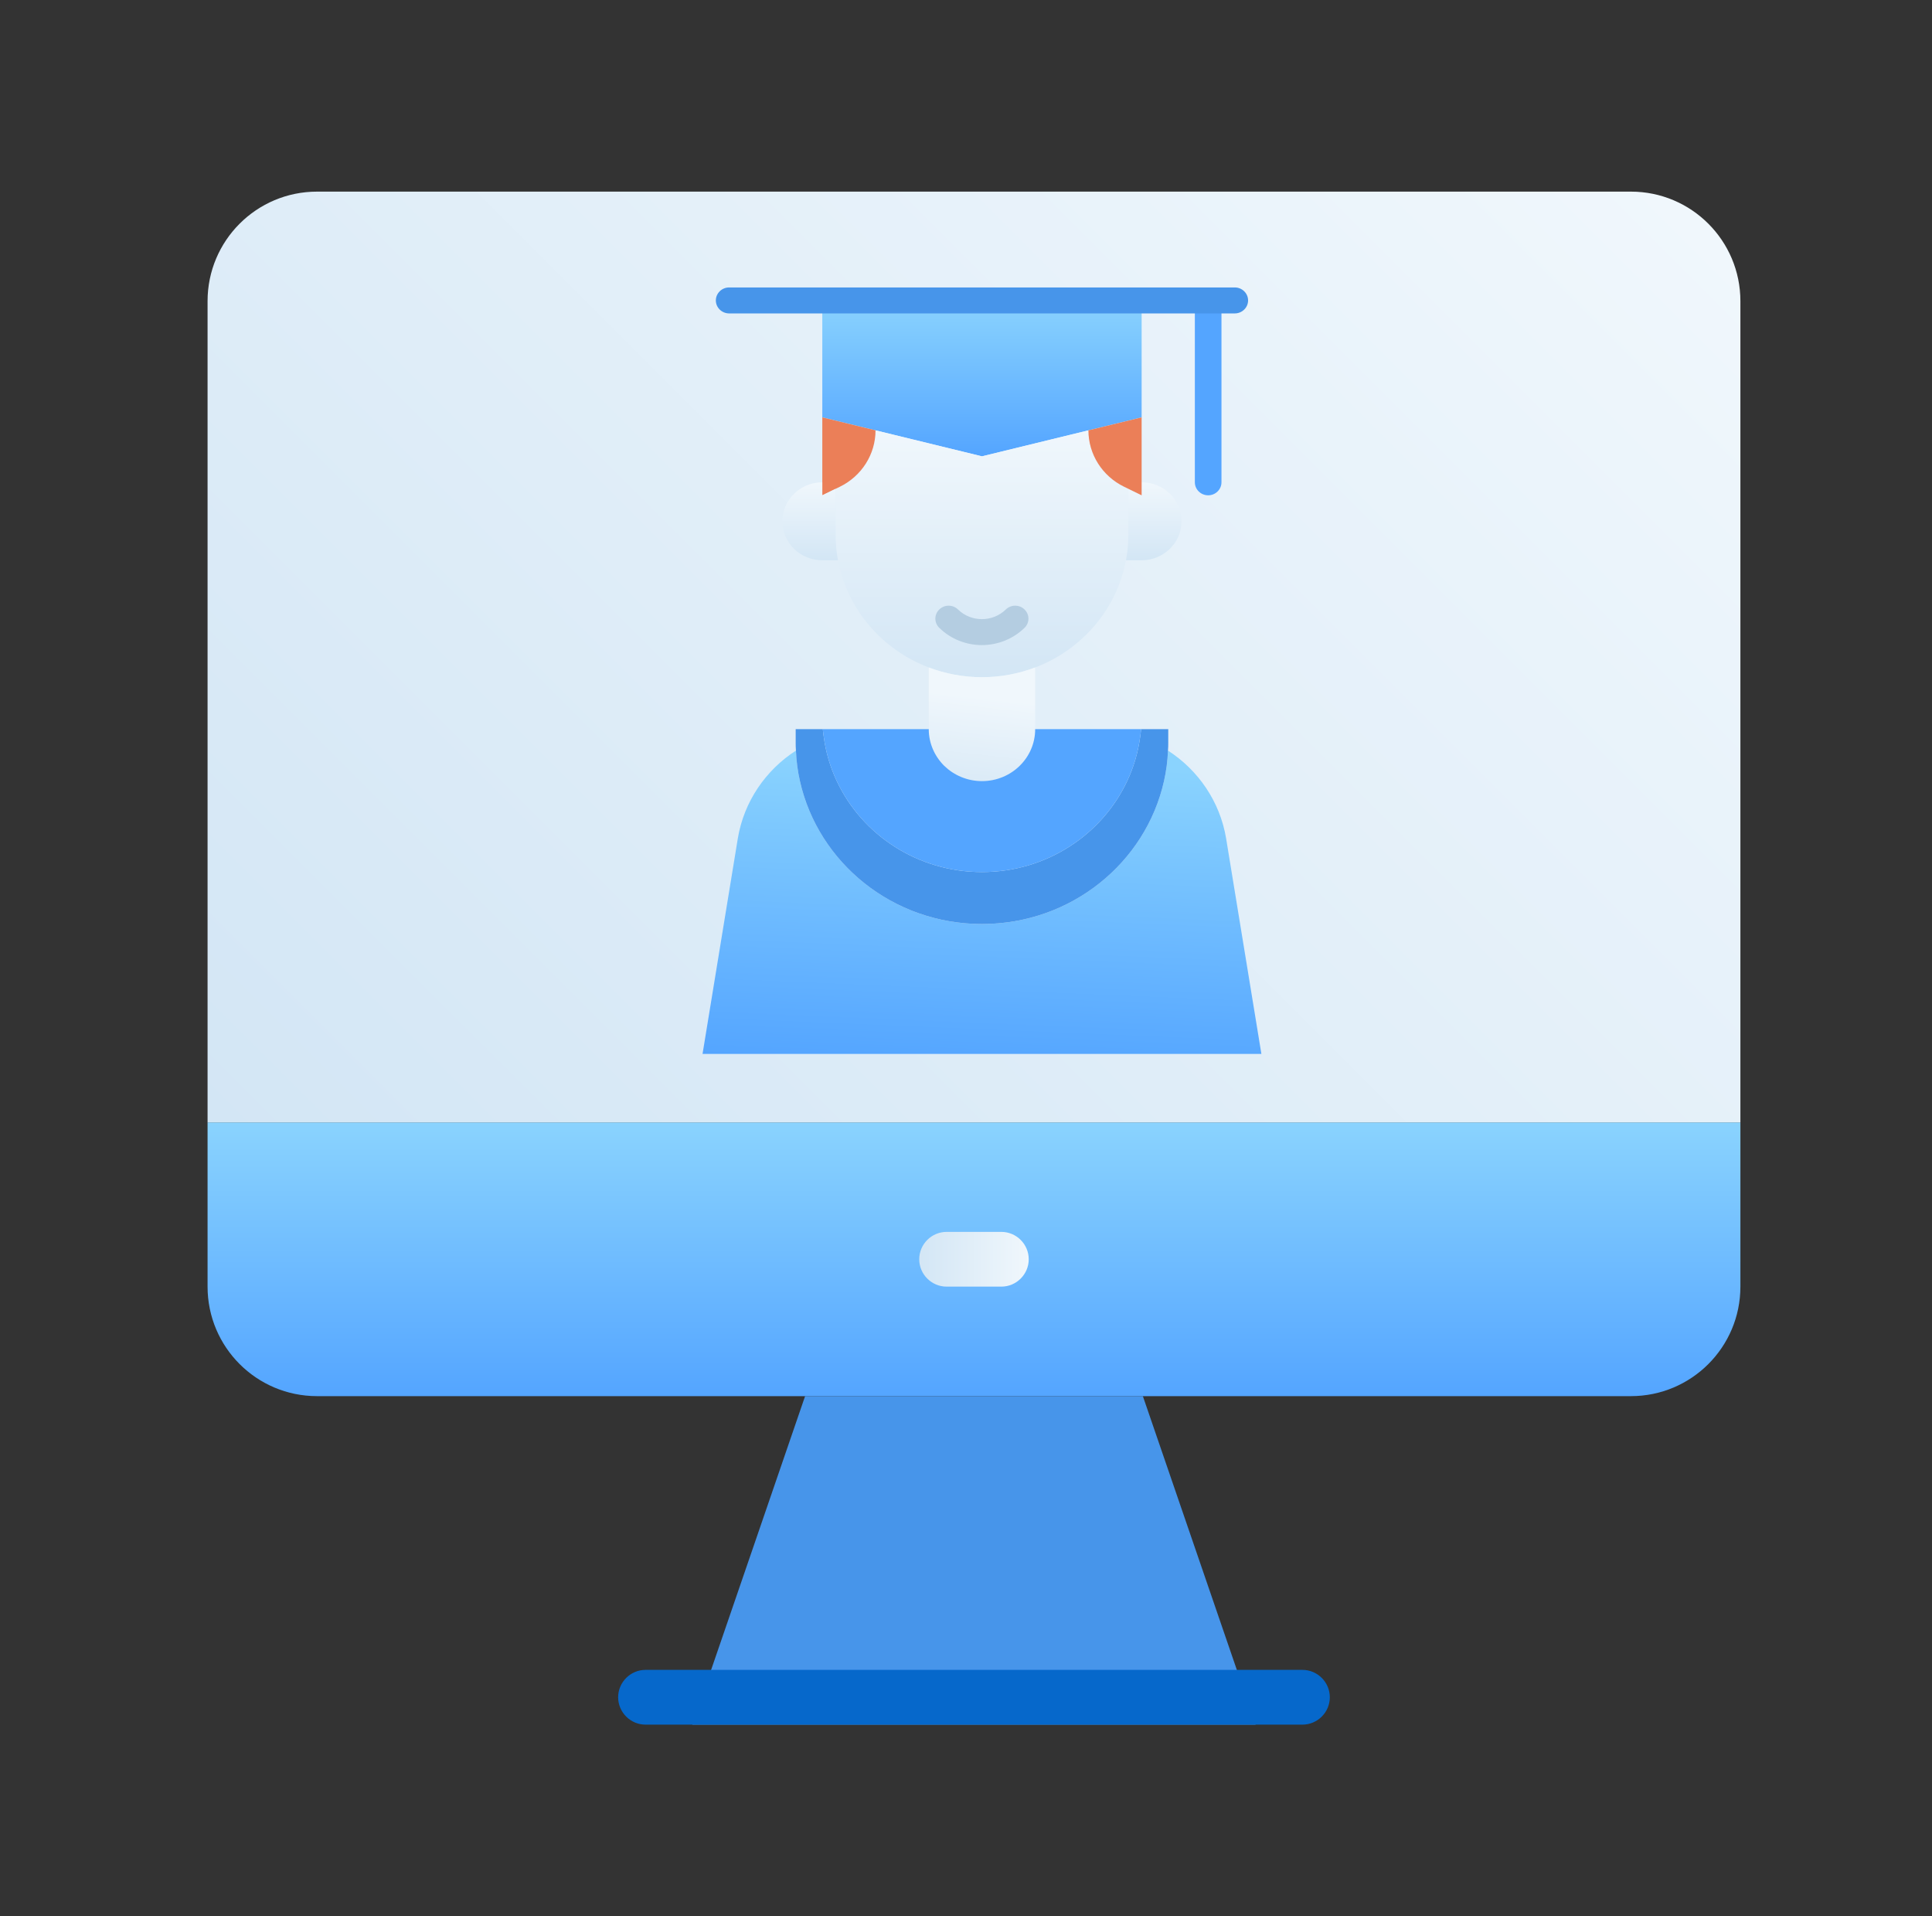 <svg width="121" height="120" viewBox="0 0 121 120" fill="none" xmlns="http://www.w3.org/2000/svg">
<rect x="0" y="0" width="121" height="120" fill="#333333" stroke="none"/>
<g clip-path="url(#clip0_21_3099)">
<path d="M109 70.286V80.572C109 84.36 105.931 87.429 102.143 87.429H19.857C16.069 87.429 13 84.36 13 80.572V70.286H109Z" fill="url(#paint0_linear_21_3099)"/>
<path d="M78.64 108H43.36L50.423 87.429H71.577L78.64 108Z" fill="#4795EA"/>
<path d="M81.571 108H40.429C39.486 108 38.714 107.228 38.714 106.286C38.714 105.343 39.486 104.571 40.429 104.571H81.571C82.514 104.571 83.286 105.343 83.286 106.286C83.286 107.228 82.514 108 81.571 108Z" fill="#0668CB"/>
<path d="M62.714 80.571H59.286C58.343 80.571 57.571 79.8 57.571 78.857C57.571 77.914 58.343 77.143 59.286 77.143H62.714C63.657 77.143 64.429 77.914 64.429 78.857C64.429 79.8 63.657 80.571 62.714 80.571Z" fill="url(#paint1_linear_21_3099)"/>
<path d="M109 18.857V70.286H13V18.857C13 15.069 16.069 12 19.857 12H102.143C105.931 12 109 15.069 109 18.857Z" fill="url(#paint2_linear_21_3099)"/>
<g clip-path="url(#clip1_21_3099)">
<path d="M75.667 31.017C75.208 31.017 74.833 30.651 74.833 30.203V19.627C74.833 19.18 75.208 18.814 75.667 18.814C76.125 18.814 76.5 19.18 76.5 19.627V30.203C76.5 30.651 76.125 31.017 75.667 31.017Z" fill="#54A5FF"/>
<path d="M71.5 18.814V26.136L61.5 28.576L51.5 26.136V18.814H71.5Z" fill="url(#paint3_linear_21_3099)"/>
<path d="M70.667 30.61V33.458C70.667 34.011 70.617 34.556 70.517 35.085C69.942 38.16 67.75 40.69 64.833 41.797C63.8 42.187 62.675 42.407 61.5 42.407C60.325 42.407 59.2 42.187 58.167 41.797C55.25 40.69 53.058 38.16 52.483 35.085C52.383 34.556 52.333 34.011 52.333 33.458V30.61L52.6 30.48C53.967 29.813 54.833 28.446 54.833 26.949L61.5 28.576L68.167 26.949C68.167 27.698 68.383 28.414 68.767 29.024C69.158 29.634 69.717 30.146 70.4 30.48L70.667 30.61Z" fill="url(#paint4_linear_21_3099)"/>
<path d="M54.833 26.949C54.833 28.446 53.967 29.813 52.6 30.48L51.5 31.017V26.136L54.833 26.949Z" fill="#EB7F58"/>
<path d="M44 65.999L46.208 52.511C46.592 50.192 47.958 48.223 49.85 47.003C49.875 47.654 49.958 48.288 50.1 48.915C51.25 54.032 55.917 57.864 61.5 57.864C67.083 57.864 71.75 54.032 72.9 48.915C73.042 48.288 73.125 47.654 73.15 47.003C75.042 48.223 76.408 50.192 76.792 52.511L79 65.999H44Z" fill="url(#paint5_linear_21_3099)"/>
<path d="M77.333 19.627H45.667C45.208 19.627 44.833 19.261 44.833 18.814C44.833 18.366 45.208 18 45.667 18H77.333C77.792 18 78.167 18.366 78.167 18.814C78.167 19.261 77.792 19.627 77.333 19.627Z" fill="#4795EA"/>
<path d="M52.483 35.084H51.5C50.117 35.084 49 33.994 49 32.644C49 31.968 49.283 31.358 49.733 30.919C50.183 30.48 50.808 30.203 51.5 30.203V31.017L52.333 30.61V33.457C52.333 34.011 52.383 34.556 52.483 35.084Z" fill="url(#paint6_linear_21_3099)"/>
<path d="M74 32.644C74 33.319 73.717 33.929 73.267 34.368C72.817 34.808 72.192 35.084 71.5 35.084H70.517C70.617 34.556 70.667 34.011 70.667 33.457V30.61L71.5 31.017V30.203C72.883 30.203 74 31.293 74 32.644Z" fill="url(#paint7_linear_21_3099)"/>
<path d="M71.5 26.136V31.017L70.4 30.48C69.033 29.813 68.167 28.446 68.167 26.949L71.5 26.136Z" fill="#EB7F58"/>
<path d="M64.833 41.797V45.661C64.833 47.459 63.342 48.916 61.5 48.916C60.583 48.916 59.75 48.549 59.142 47.964C58.542 47.37 58.167 46.556 58.167 45.661V41.797C59.2 42.187 60.325 42.407 61.5 42.407C62.675 42.407 63.8 42.187 64.833 41.797Z" fill="url(#paint8_linear_21_3099)"/>
<path d="M73.167 45.661V46.475C73.167 46.654 73.167 46.825 73.15 47.004C73.125 47.654 73.042 48.289 72.9 48.915C71.75 54.033 67.083 57.864 61.5 57.864C55.917 57.864 51.25 54.033 50.1 48.915C49.958 48.289 49.875 47.654 49.85 47.004C49.833 46.825 49.833 46.654 49.833 46.475V45.661H51.533C51.55 45.824 51.567 45.987 51.592 46.149C51.725 47.126 52 48.053 52.408 48.915C53.983 52.275 57.467 54.61 61.5 54.61C65.533 54.61 69.017 52.275 70.592 48.915C71 48.053 71.275 47.126 71.408 46.149C71.433 45.987 71.45 45.824 71.467 45.661H73.167Z" fill="#4795EA"/>
<path d="M71.467 45.661C71.45 45.824 71.433 45.987 71.408 46.149C71.275 47.126 71 48.053 70.592 48.915C69.017 52.275 65.533 54.61 61.5 54.61C57.467 54.61 53.983 52.275 52.408 48.915C52 48.053 51.725 47.126 51.592 46.149C51.567 45.987 51.55 45.824 51.533 45.661H58.167C58.167 46.556 58.542 47.37 59.142 47.964C59.75 48.549 60.583 48.915 61.5 48.915C63.342 48.915 64.833 47.459 64.833 45.661H71.467Z" fill="#54A5FF"/>
<path d="M61.5 40.397C60.533 40.397 59.567 40.039 58.825 39.315C58.5 38.998 58.5 38.485 58.825 38.168C59.15 37.85 59.675 37.85 60 38.168C60.825 38.973 62.167 38.973 62.992 38.168C63.317 37.85 63.842 37.85 64.167 38.168C64.492 38.485 64.492 38.998 64.167 39.315C63.433 40.031 62.458 40.397 61.492 40.397H61.5Z" fill="#B4CDE1"/>
</g>
</g>
<defs>
<linearGradient id="paint0_linear_21_3099" x1="61" y1="87.429" x2="61" y2="70.286" gradientUnits="userSpaceOnUse">
<stop stop-color="#54A5FF"/>
<stop offset="1" stop-color="#8AD3FE"/>
</linearGradient>
<linearGradient id="paint1_linear_21_3099" x1="57.571" y1="78.857" x2="64.429" y2="78.857" gradientUnits="userSpaceOnUse">
<stop stop-color="#D3E6F5"/>
<stop offset="1" stop-color="#F0F7FC"/>
</linearGradient>
<linearGradient id="paint2_linear_21_3099" x1="23.44" y1="80.726" x2="98.56" y2="5.589" gradientUnits="userSpaceOnUse">
<stop stop-color="#D3E6F5"/>
<stop offset="1" stop-color="#F0F7FC"/>
</linearGradient>
<linearGradient id="paint3_linear_21_3099" x1="61.5" y1="28.576" x2="61.5" y2="18.814" gradientUnits="userSpaceOnUse">
<stop stop-color="#54A5FF"/>
<stop offset="1" stop-color="#8AD3FE"/>
</linearGradient>
<linearGradient id="paint4_linear_21_3099" x1="61.5" y1="42.407" x2="61.5" y2="26.949" gradientUnits="userSpaceOnUse">
<stop stop-color="#D3E6F5"/>
<stop offset="1" stop-color="#F0F7FC"/>
</linearGradient>
<linearGradient id="paint5_linear_21_3099" x1="44" y1="65.999" x2="44.794" y2="47.001" gradientUnits="userSpaceOnUse">
<stop stop-color="#54A5FF"/>
<stop offset="1" stop-color="#8AD3FE"/>
</linearGradient>
<linearGradient id="paint6_linear_21_3099" x1="50.742" y1="35.084" x2="50.742" y2="30.203" gradientUnits="userSpaceOnUse">
<stop stop-color="#D3E6F5"/>
<stop offset="1" stop-color="#F0F7FC"/>
</linearGradient>
<linearGradient id="paint7_linear_21_3099" x1="72.258" y1="35.084" x2="72.258" y2="30.203" gradientUnits="userSpaceOnUse">
<stop stop-color="#D3E6F5"/>
<stop offset="1" stop-color="#F0F7FC"/>
</linearGradient>
<linearGradient id="paint8_linear_21_3099" x1="44" y1="48.916" x2="44.795" y2="41.793" gradientUnits="userSpaceOnUse">
<stop stop-color="#D3E6F5"/>
<stop offset="1" stop-color="#F0F7FC"/>
</linearGradient>
<clipPath id="clip0_21_3099">
<rect width="96" height="96" fill="white" transform="translate(13 12)"/>
</clipPath>
<clipPath id="clip1_21_3099">
<rect width="35" height="48" fill="white" transform="translate(44 18)"/>
</clipPath>
</defs>
</svg>
